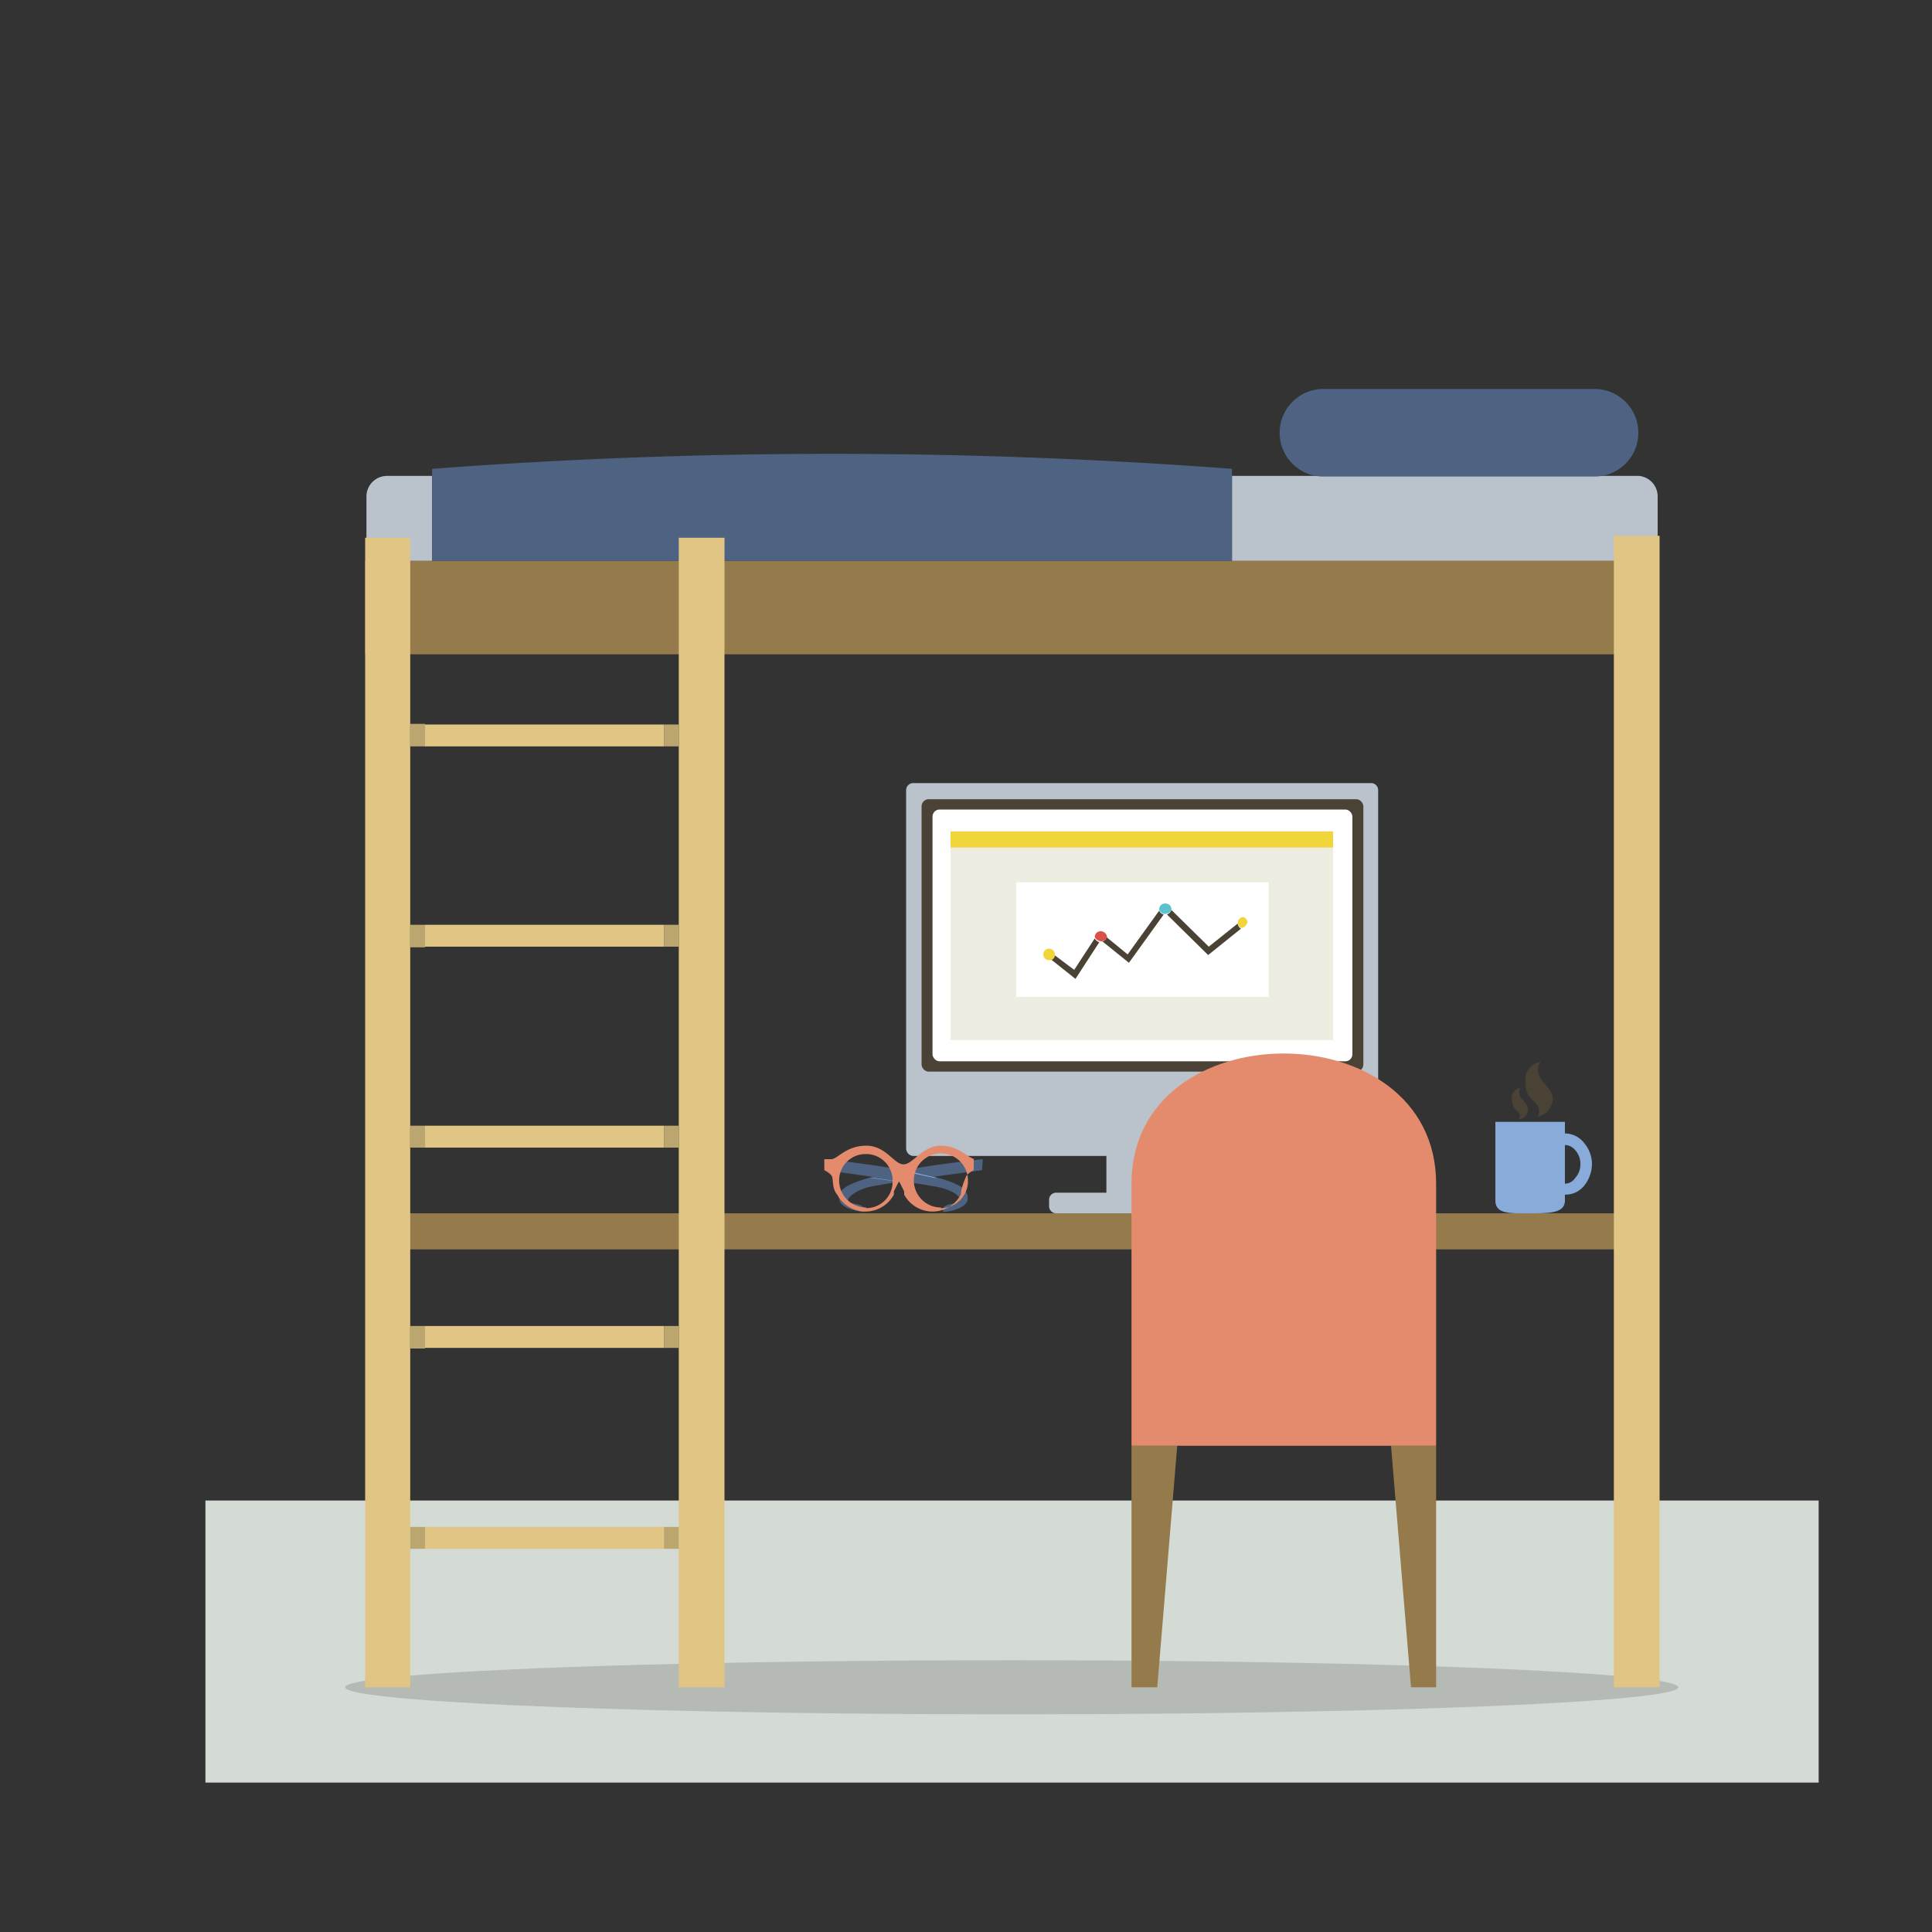 <svg id="レイヤー_1" data-name="レイヤー 1" xmlns="http://www.w3.org/2000/svg" viewBox="0 0 30 30"><rect x="0" y="0" width="30" height="30" fill="#333333" stroke="none"/><defs><style>.cls-1{fill:#d4dad4;}.cls-2{fill:#bac2cc;}.cls-3{fill:#b5bab5;}.cls-4{fill:#4a4234;}.cls-5{fill:#fff;}.cls-6{fill:#eeede1;}.cls-7{fill:#f0d53b;}.cls-8{fill:#957b4b;}.cls-9{fill:#88abda;}.cls-10{fill:#e58b6d;}.cls-11{fill:#4d6381;}.cls-12{fill:#db4f4a;}.cls-13{fill:#5dc2d0;}.cls-14{fill:#e0c584;}.cls-15{fill:#bca66f;}</style></defs><title>dormitory</title><rect class="cls-1" x="3.19" y="23.3" width="25.05" height="4.38"/><path class="cls-2" d="M21.3,12.16H14.18a.11.11,0,0,0-.11.11v5.56a.12.12,0,0,0,.11.12h3v.57H16.4a.11.11,0,0,0-.11.12v.09a.11.11,0,0,0,.11.11h2.68a.11.11,0,0,0,.11-.11v-.09a.11.11,0,0,0-.11-.12h-.79V18h3a.12.12,0,0,0,.11-.12V12.27A.11.11,0,0,0,21.3,12.16Z"/><ellipse class="cls-3" cx="15.71" cy="26.2" rx="10.35" ry="0.42"/><rect class="cls-4" x="14.31" y="12.41" width="6.86" height="4.23" rx="0.11" ry="0.11"/><rect class="cls-5" x="14.48" y="12.57" width="6.52" height="3.91" rx="0.11" ry="0.11"/><rect class="cls-6" x="14.76" y="12.91" width="5.94" height="3.24"/><rect class="cls-7" x="14.76" y="12.91" width="5.94" height="0.25"/><rect class="cls-5" x="15.78" y="13.7" width="3.92" height="1.78"/><polygon class="cls-8" points="17.97 26.2 17.57 26.2 17.57 22.45 18.28 22.45 17.97 26.2"/><polygon class="cls-8" points="22.3 26.2 21.91 26.2 21.6 22.45 22.3 22.45 22.3 26.2"/><path class="cls-4" d="M24.08,17.18c.16-.3-.34-.39-.16-.69a.28.28,0,0,0-.23.34c0,.31.28.25.19.51A.28.28,0,0,0,24.08,17.18Z"/><path class="cls-4" d="M23.71,17.29c.09-.17-.2-.22-.1-.4a.16.16,0,0,0-.13.2c0,.18.16.14.11.29A.15.15,0,0,0,23.71,17.29Z"/><path class="cls-9" d="M23.22,18.64h0c0,.22.24.2.54.2s.54,0,.54-.2h0v-.09a.37.37,0,0,0,.3-.14.55.55,0,0,0,.12-.33.51.51,0,0,0-.12-.33.38.38,0,0,0-.3-.15v-.18H23.22Zm1.08-.26v-.6a.21.21,0,0,1,.16.08.31.31,0,0,1,.08.22.3.3,0,0,1-.08.21A.19.19,0,0,1,24.3,18.38Z"/><rect class="cls-8" x="5.68" y="18.84" width="19.95" height="0.56"/><path class="cls-10" d="M22.3,22.45H17.57V18.38c0-2.7,4.73-2.69,4.73,0Z"/><path class="cls-11" d="M15.26,18s-2,.2-2.19.49.35.33.35.33.06-.1-.16-.13,0-.19.2-.25,1.79-.27,1.79-.27Z"/><path class="cls-9" d="M13.56,18.29l-.05,0,.45.06H14Z"/><path class="cls-11" d="M12.81,18s2,.2,2.18.49-.34.33-.34.33-.07-.1.15-.13.06-.19-.2-.25-1.79-.27-1.79-.27Z"/><path class="cls-9" d="M14.5,18.29h.05l-.47-.11H14Z"/><path class="cls-10" d="M15.15,18h0c-.11,0-.25-.21-.54-.21s-.43.29-.58.29h0c-.15,0-.27-.29-.58-.29S13,18,12.91,18H12.8v.17s.1.05.12.1,0,.19.08.28h0a.5.5,0,0,0,.88,0h0v-.05h0l.08-.16s0,0,0,0h0a.05.05,0,0,1,0,0l.08.16h0v.05h0a.5.5,0,0,0,.88,0h0c0-.09.06-.23.08-.28s.12-.1.12-.1V18Zm-1.7.75a.42.42,0,0,1-.42-.42.41.41,0,0,1,.42-.41.41.41,0,0,1,.41.41A.41.41,0,0,1,13.45,18.76Zm1.16,0a.42.42,0,0,1-.42-.42.42.42,0,0,1,.84,0A.42.42,0,0,1,14.61,18.76Z"/><path class="cls-4" d="M18,14.14l-.49.68-.33-.27a.09.09,0,0,1-.06.07l.41.33.54-.75A.09.09,0,0,1,18,14.14Z"/><path class="cls-4" d="M19.22,14.34l-.45.36-.58-.57a.12.12,0,0,1-.07.07l.64.63.51-.41A.1.1,0,0,1,19.22,14.34Z"/><path class="cls-4" d="M17,14.57l-.32.49-.32-.24a.08.08,0,0,1-.05.07l.39.31.37-.57A.11.11,0,0,1,17,14.57Z"/><path class="cls-7" d="M16.38,14.82h0a.09.09,0,1,0-.18,0,.09.09,0,0,0,.09.09h0A.08.08,0,0,0,16.38,14.82Z"/><path class="cls-12" d="M17.19,14.55v0a.1.1,0,0,0-.1-.09.09.09,0,0,0-.09.09s0,0,0,0a.11.11,0,0,0,.07.06h0A.09.09,0,0,0,17.19,14.55Z"/><path class="cls-13" d="M18.19,14.13v0a.09.09,0,0,0-.09-.1.09.09,0,0,0-.1.1,0,0,0,0,0,0,0,.09.09,0,0,0,.07.06h0A.12.12,0,0,0,18.19,14.13Z"/><path class="cls-7" d="M19.31,14.24a.09.09,0,0,0-.09.09h0a.1.1,0,0,0,.05.08h0a.11.11,0,0,0,.1-.1A.1.1,0,0,0,19.31,14.24Z"/><path class="cls-2" d="M25.45,7.39H19.13V8.71H6.71V7.39H6a.32.32,0,0,0-.31.32v.82a.35.35,0,0,0,0,.18h20a.35.35,0,0,0,.05-.18V7.71A.32.32,0,0,0,25.45,7.39Z"/><polygon class="cls-8" points="5.67 8.71 5.67 10.16 25.76 10.16 25.76 8.71 25.71 8.71 5.72 8.71 5.67 8.71"/><path class="cls-11" d="M24.76,7.4h0a.68.68,0,0,0,0-1.36H20.55a.68.68,0,0,0,0,1.36h4.25Z"/><path class="cls-11" d="M19.13,8.71V7.28a83,83,0,0,0-12.42,0V8.71Z"/><polygon class="cls-14" points="6.37 11.24 6.37 11.24 6.37 8.35 5.67 8.35 5.67 26.2 6.37 26.2 6.37 24.05 6.37 24.05 6.37 23.71 6.37 23.71 6.37 20.94 6.37 20.94 6.37 20.59 6.37 20.59 6.37 17.82 6.37 17.82 6.37 17.48 6.37 17.48 6.37 14.71 6.37 14.71 6.37 14.36 6.37 14.36 6.37 11.59 6.37 11.59 6.37 11.24"/><rect class="cls-14" x="25.06" y="8.32" width="0.71" height="17.88"/><rect class="cls-14" x="10.54" y="8.35" width="0.71" height="17.85"/><rect class="cls-14" x="6.6" y="11.25" width="3.71" height="0.34"/><polygon class="cls-15" points="6.37 11.24 6.37 11.24 6.37 11.59 6.37 11.59 6.6 11.59 6.6 11.24 6.37 11.24"/><rect class="cls-15" x="10.31" y="11.25" width="0.23" height="0.34"/><rect class="cls-14" x="6.6" y="14.36" width="3.71" height="0.34"/><polygon class="cls-15" points="6.37 14.71 6.37 14.71 6.6 14.71 6.6 14.36 6.37 14.36 6.37 14.36 6.37 14.71"/><rect class="cls-15" x="10.31" y="14.36" width="0.23" height="0.34"/><rect class="cls-14" x="6.6" y="17.48" width="3.71" height="0.34"/><polygon class="cls-15" points="6.37 17.82 6.37 17.82 6.6 17.82 6.6 17.48 6.37 17.48 6.37 17.48 6.37 17.82"/><rect class="cls-15" x="10.31" y="17.48" width="0.23" height="0.34"/><rect class="cls-14" x="6.6" y="23.71" width="3.71" height="0.34"/><polygon class="cls-15" points="6.37 24.05 6.37 24.05 6.6 24.05 6.6 23.71 6.37 23.71 6.37 23.71 6.37 24.05"/><rect class="cls-15" x="10.31" y="23.71" width="0.23" height="0.34"/><rect class="cls-14" x="6.6" y="20.59" width="3.71" height="0.34"/><polygon class="cls-15" points="6.37 20.94 6.37 20.94 6.6 20.94 6.6 20.59 6.37 20.59 6.37 20.59 6.37 20.94"/><rect class="cls-15" x="10.31" y="20.59" width="0.23" height="0.34"/></svg>